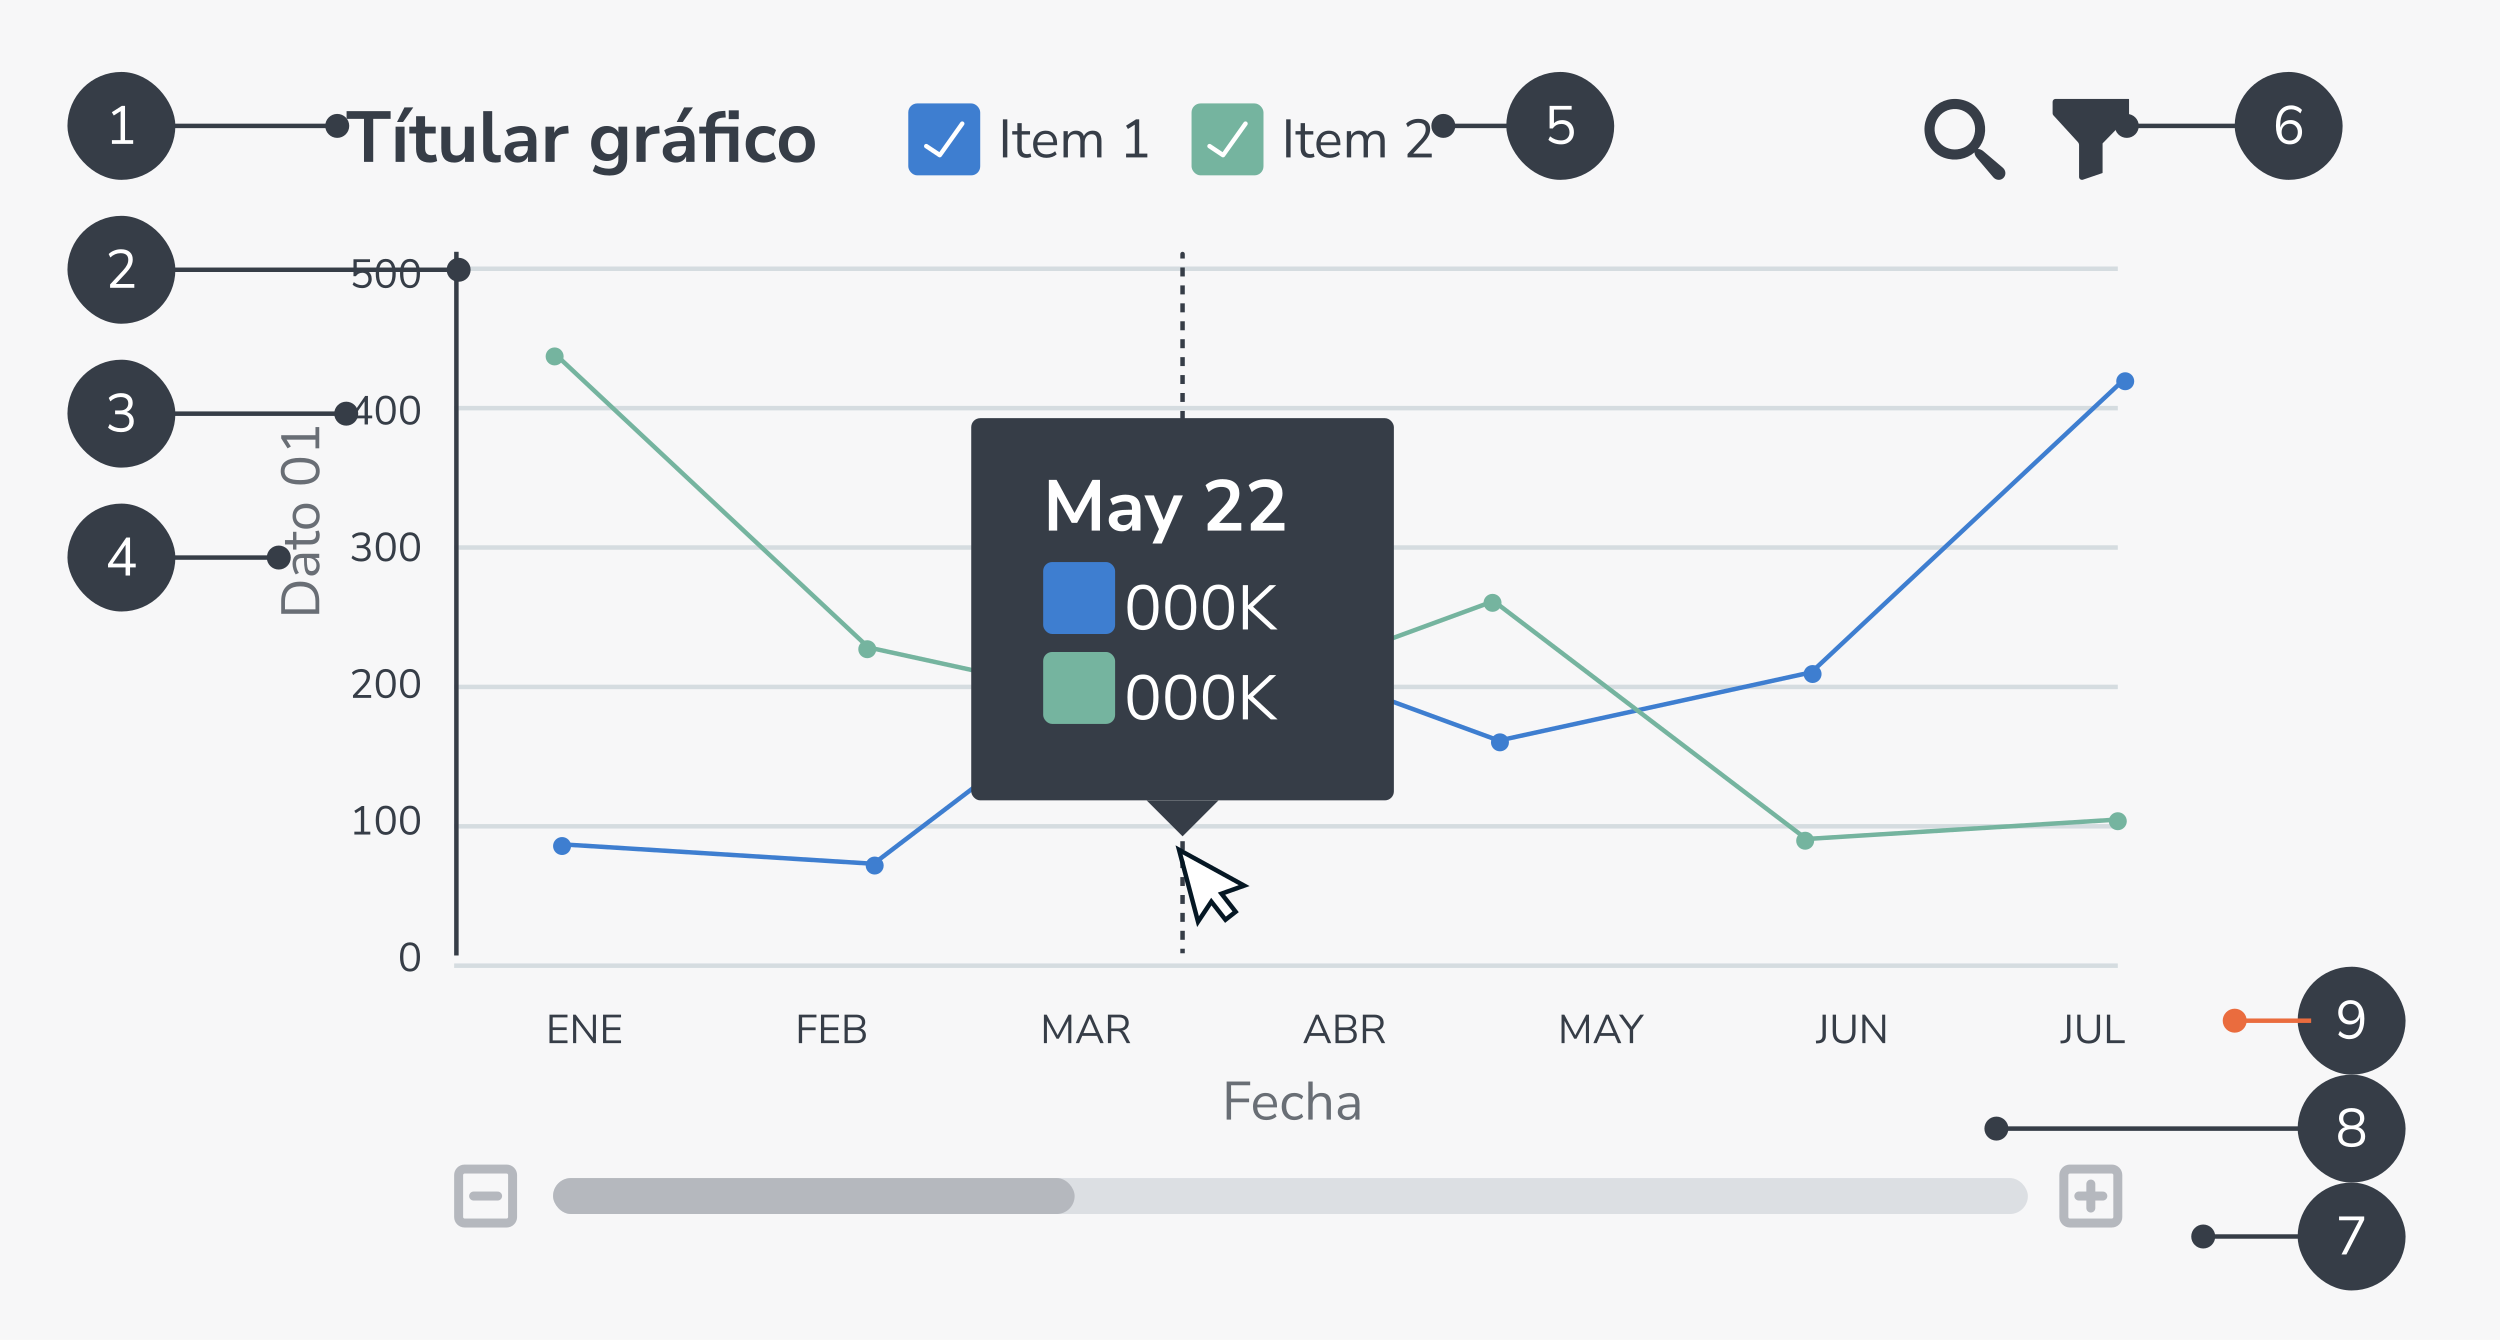 <svg width="556" height="298" viewBox="0 0 556 298" fill="none" xmlns="http://www.w3.org/2000/svg">
<rect width="556" height="298" fill="#F7F7F8"/>
<path fill-rule="evenodd" clip-rule="evenodd" d="M101 214.269H471V215.269H101V214.269Z" fill="#D5DCE0"/>
<path fill-rule="evenodd" clip-rule="evenodd" d="M101 183.269H471V184.269H101V183.269Z" fill="#D5DCE0"/>
<path fill-rule="evenodd" clip-rule="evenodd" d="M101 152.269H471V153.269H101V152.269Z" fill="#D5DCE0"/>
<path fill-rule="evenodd" clip-rule="evenodd" d="M101 59.269H471V60.269H101V59.269Z" fill="#D5DCE0"/>
<path fill-rule="evenodd" clip-rule="evenodd" d="M101 90.269H471V91.269H101V90.269Z" fill="#D5DCE0"/>
<path fill-rule="evenodd" clip-rule="evenodd" d="M101 121.269H471V122.269H101V121.269Z" fill="#D5DCE0"/>
<path d="M272.806 249V240.54H278.038V241.368H273.79V244.32H277.798V245.148H273.79V249H272.806ZM281.653 249.108C280.733 249.108 280.005 248.84 279.469 248.304C278.933 247.76 278.665 247.024 278.665 246.096C278.665 245.496 278.785 244.968 279.025 244.512C279.265 244.048 279.593 243.692 280.009 243.444C280.433 243.188 280.921 243.06 281.473 243.06C282.265 243.06 282.885 243.316 283.333 243.828C283.781 244.332 284.005 245.028 284.005 245.916V246.288H279.613C279.645 246.952 279.837 247.46 280.189 247.812C280.541 248.156 281.029 248.328 281.653 248.328C282.005 248.328 282.341 248.276 282.661 248.172C282.981 248.06 283.285 247.88 283.573 247.632L283.909 248.316C283.645 248.564 283.309 248.76 282.901 248.904C282.493 249.04 282.077 249.108 281.653 249.108ZM281.497 243.78C280.945 243.78 280.509 243.952 280.189 244.296C279.869 244.64 279.681 245.092 279.625 245.652H283.165C283.141 245.06 282.985 244.6 282.697 244.272C282.417 243.944 282.017 243.78 281.497 243.78ZM287.884 249.108C287.3 249.108 286.796 248.984 286.372 248.736C285.948 248.48 285.62 248.124 285.388 247.668C285.164 247.204 285.052 246.664 285.052 246.048C285.052 245.12 285.304 244.392 285.808 243.864C286.312 243.328 287.004 243.06 287.884 243.06C288.244 243.06 288.6 243.124 288.952 243.252C289.304 243.38 289.596 243.56 289.828 243.792L289.492 244.5C289.26 244.276 289.004 244.112 288.724 244.008C288.452 243.904 288.192 243.852 287.944 243.852C287.336 243.852 286.868 244.044 286.54 244.428C286.212 244.804 286.048 245.348 286.048 246.06C286.048 246.756 286.212 247.308 286.54 247.716C286.868 248.116 287.336 248.316 287.944 248.316C288.192 248.316 288.452 248.264 288.724 248.16C289.004 248.056 289.26 247.888 289.492 247.656L289.828 248.364C289.596 248.596 289.3 248.78 288.94 248.916C288.588 249.044 288.236 249.108 287.884 249.108ZM290.967 249V240.54H291.939V244.128C292.131 243.776 292.399 243.512 292.743 243.336C293.095 243.152 293.487 243.06 293.919 243.06C295.303 243.06 295.995 243.828 295.995 245.364V249H295.023V245.424C295.023 244.88 294.915 244.484 294.699 244.236C294.491 243.98 294.155 243.852 293.691 243.852C293.155 243.852 292.727 244.02 292.407 244.356C292.095 244.684 291.939 245.124 291.939 245.676V249H290.967ZM299.623 249.108C299.223 249.108 298.863 249.032 298.543 248.88C298.231 248.72 297.983 248.504 297.799 248.232C297.615 247.96 297.523 247.656 297.523 247.32C297.523 246.896 297.631 246.56 297.847 246.312C298.071 246.064 298.435 245.888 298.939 245.784C299.451 245.672 300.147 245.616 301.027 245.616H301.411V245.244C301.411 244.748 301.307 244.392 301.099 244.176C300.899 243.952 300.575 243.84 300.127 243.84C299.775 243.84 299.435 243.892 299.107 243.996C298.779 244.092 298.443 244.252 298.099 244.476L297.763 243.768C298.067 243.552 298.435 243.38 298.867 243.252C299.307 243.124 299.727 243.06 300.127 243.06C300.879 243.06 301.435 243.244 301.795 243.612C302.163 243.98 302.347 244.552 302.347 245.328V249H301.435V247.992C301.283 248.336 301.047 248.608 300.727 248.808C300.415 249.008 300.047 249.108 299.623 249.108ZM299.779 248.376C300.259 248.376 300.651 248.212 300.955 247.884C301.259 247.548 301.411 247.124 301.411 246.612V246.252H301.039C300.391 246.252 299.879 246.284 299.503 246.348C299.135 246.404 298.875 246.508 298.723 246.66C298.579 246.804 298.507 247.004 298.507 247.26C298.507 247.588 298.619 247.856 298.843 248.064C299.075 248.272 299.387 248.376 299.779 248.376Z" fill="#696E75"/>
<path d="M71 136.503H62.54V133.647C62.54 132.279 62.904 131.223 63.632 130.479C64.352 129.735 65.396 129.363 66.764 129.363C68.132 129.363 69.18 129.735 69.908 130.479C70.636 131.223 71 132.279 71 133.647V136.503ZM70.16 135.519V133.719C70.16 131.511 69.028 130.407 66.764 130.407C64.508 130.407 63.38 131.511 63.38 133.719V135.519H70.16ZM71.108 125.893C71.108 126.293 71.032 126.653 70.88 126.973C70.72 127.285 70.504 127.533 70.232 127.717C69.96 127.901 69.656 127.993 69.32 127.993C68.896 127.993 68.56 127.885 68.312 127.669C68.064 127.445 67.888 127.081 67.784 126.577C67.672 126.065 67.616 125.369 67.616 124.489V124.105H67.244C66.748 124.105 66.392 124.209 66.176 124.417C65.952 124.617 65.84 124.941 65.84 125.389C65.84 125.741 65.892 126.081 65.996 126.409C66.092 126.737 66.252 127.073 66.476 127.417L65.768 127.753C65.552 127.449 65.38 127.081 65.252 126.649C65.124 126.209 65.06 125.789 65.06 125.389C65.06 124.637 65.244 124.081 65.612 123.721C65.98 123.353 66.552 123.169 67.328 123.169H71V124.081H69.992C70.336 124.233 70.608 124.469 70.808 124.789C71.008 125.101 71.108 125.469 71.108 125.893ZM70.376 125.737C70.376 125.257 70.212 124.865 69.884 124.561C69.548 124.257 69.124 124.105 68.612 124.105H68.252V124.477C68.252 125.125 68.284 125.637 68.348 126.013C68.404 126.381 68.508 126.641 68.66 126.793C68.804 126.937 69.004 127.009 69.26 127.009C69.588 127.009 69.856 126.897 70.064 126.673C70.272 126.441 70.376 126.129 70.376 125.737ZM71.108 119.025C71.108 119.713 70.928 120.229 70.568 120.573C70.2 120.917 69.672 121.089 68.984 121.089H65.924V122.229H65.168V121.089H63.38V120.117H65.168V118.269H65.924V120.117H68.888C69.344 120.117 69.692 120.021 69.932 119.829C70.164 119.637 70.28 119.325 70.28 118.893C70.28 118.765 70.264 118.637 70.232 118.509C70.2 118.381 70.168 118.265 70.136 118.161L70.88 117.993C70.936 118.097 70.988 118.249 71.036 118.449C71.084 118.649 71.108 118.841 71.108 119.025ZM71.108 114.805C71.108 115.373 70.984 115.865 70.736 116.281C70.488 116.697 70.14 117.021 69.692 117.253C69.236 117.477 68.7 117.589 68.084 117.589C67.468 117.589 66.936 117.477 66.488 117.253C66.032 117.021 65.68 116.697 65.432 116.281C65.184 115.865 65.06 115.373 65.06 114.805C65.06 114.245 65.184 113.757 65.432 113.341C65.68 112.917 66.032 112.593 66.488 112.369C66.936 112.137 67.468 112.021 68.084 112.021C68.7 112.021 69.236 112.137 69.692 112.369C70.14 112.593 70.488 112.917 70.736 113.341C70.984 113.757 71.108 114.245 71.108 114.805ZM70.328 114.805C70.328 114.261 70.136 113.825 69.752 113.497C69.36 113.169 68.804 113.005 68.084 113.005C67.356 113.005 66.8 113.169 66.416 113.497C66.032 113.825 65.84 114.261 65.84 114.805C65.84 115.357 66.032 115.797 66.416 116.125C66.8 116.445 67.356 116.605 68.084 116.605C68.804 116.605 69.36 116.445 69.752 116.125C70.136 115.797 70.328 115.357 70.328 114.805ZM71.108 104.791C71.108 105.759 70.736 106.495 69.992 106.999C69.248 107.503 68.172 107.755 66.764 107.755C65.348 107.755 64.272 107.503 63.536 106.999C62.8 106.495 62.432 105.759 62.432 104.791C62.432 103.815 62.8 103.079 63.536 102.583C64.264 102.079 65.336 101.827 66.752 101.827C68.168 101.827 69.248 102.083 69.992 102.595C70.736 103.099 71.108 103.831 71.108 104.791ZM70.256 104.791C70.256 104.119 69.972 103.623 69.404 103.303C68.836 102.975 67.952 102.811 66.752 102.811C65.552 102.811 64.676 102.971 64.124 103.291C63.564 103.611 63.284 104.111 63.284 104.791C63.284 105.463 63.564 105.963 64.124 106.291C64.684 106.611 65.56 106.771 66.752 106.771C67.952 106.771 68.836 106.611 69.404 106.291C69.972 105.963 70.256 105.463 70.256 104.791ZM71 99.707H70.16V97.775H63.728L64.688 99.299L63.956 99.719L62.54 97.499V96.791H70.16V94.979H71V99.707Z" fill="#696E75"/>
<path d="M124.745 187.767L194.275 192.108L263.805 139.203L333.335 164.706L402.865 149.513L472.395 84.398" stroke="#3E7ED0"/>
<path d="M125 190.157C126.105 190.157 127 189.261 127 188.157C127 187.052 126.105 186.157 125 186.157C123.895 186.157 123 187.052 123 188.157C123 189.261 123.895 190.157 125 190.157Z" fill="#3E7ED0"/>
<path d="M194.53 194.498C195.634 194.498 196.53 193.602 196.53 192.498C196.53 191.393 195.634 190.498 194.53 190.498C193.425 190.498 192.53 191.393 192.53 192.498C192.53 193.602 193.425 194.498 194.53 194.498Z" fill="#3E7ED0"/>
<path d="M263.06 141.592C264.164 141.592 265.06 140.697 265.06 139.592C265.06 138.488 264.164 137.592 263.06 137.592C261.955 137.592 261.06 138.488 261.06 139.592C261.06 140.697 261.955 141.592 263.06 141.592Z" fill="#3E7ED0"/>
<path d="M333.59 167.096C334.695 167.096 335.59 166.201 335.59 165.096C335.59 163.992 334.695 163.096 333.59 163.096C332.486 163.096 331.59 163.992 331.59 165.096C331.59 166.201 332.486 167.096 333.59 167.096Z" fill="#3E7ED0"/>
<path d="M403.12 151.903C404.224 151.903 405.12 151.007 405.12 149.903C405.12 148.798 404.224 147.903 403.12 147.903C402.015 147.903 401.12 148.798 401.12 149.903C401.12 151.007 402.015 151.903 403.12 151.903Z" fill="#3E7ED0"/>
<path d="M472.649 86.788C473.754 86.788 474.649 85.893 474.649 84.788C474.649 83.683 473.754 82.788 472.649 82.788C471.545 82.788 470.649 83.683 470.649 84.788C470.649 85.893 471.545 86.788 472.649 86.788Z" fill="#3E7ED0"/>
<path d="M471.255 182.248L401.725 186.589L332.195 133.684L262.665 159.187L193.135 143.994L123.605 78.879" stroke="#75B49F"/>
<path d="M471 184.638C469.895 184.638 469 183.742 469 182.638C469 181.533 469.895 180.638 471 180.638C472.105 180.638 473 181.533 473 182.638C473 183.742 472.105 184.638 471 184.638Z" fill="#75B49F"/>
<path d="M401.47 188.979C400.366 188.979 399.47 188.083 399.47 186.979C399.47 185.874 400.366 184.979 401.47 184.979C402.575 184.979 403.47 185.874 403.47 186.979C403.47 188.083 402.575 188.979 401.47 188.979Z" fill="#75B49F"/>
<path d="M331.94 136.073C330.836 136.073 329.94 135.178 329.94 134.073C329.94 132.969 330.836 132.073 331.94 132.073C333.045 132.073 333.94 132.969 333.94 134.073C333.94 135.178 333.045 136.073 331.94 136.073Z" fill="#75B49F"/>
<path d="M263.41 161.577C262.305 161.577 261.41 160.682 261.41 159.577C261.41 158.473 262.305 157.577 263.41 157.577C264.514 157.577 265.41 158.473 265.41 159.577C265.41 160.682 264.514 161.577 263.41 161.577Z" fill="#75B49F"/>
<path d="M192.88 146.384C191.775 146.384 190.88 145.488 190.88 144.384C190.88 143.279 191.775 142.384 192.88 142.384C193.984 142.384 194.88 143.279 194.88 144.384C194.88 145.488 193.984 146.384 192.88 146.384Z" fill="#75B49F"/>
<path d="M123.35 81.269C122.245 81.269 121.35 80.374 121.35 79.269C121.35 78.165 122.245 77.269 123.35 77.269C124.454 77.269 125.35 78.165 125.35 79.269C125.35 80.374 124.454 81.269 123.35 81.269Z" fill="#75B49F"/>
<path d="M80.528 64.081C80.12 64.081 79.73 64.015 79.358 63.883C78.986 63.751 78.671 63.565 78.413 63.325L78.692 62.74C79.25 63.196 79.859 63.424 80.519 63.424C80.957 63.424 81.302 63.301 81.554 63.055C81.806 62.809 81.932 62.485 81.932 62.083C81.932 61.669 81.812 61.33 81.572 61.066C81.332 60.802 81.002 60.67 80.582 60.67C79.976 60.67 79.499 60.922 79.151 61.426H78.611V57.655H82.292V58.285H79.34V60.553C79.688 60.205 80.147 60.031 80.717 60.031C81.113 60.031 81.458 60.115 81.752 60.283C82.046 60.451 82.271 60.688 82.427 60.994C82.589 61.294 82.67 61.645 82.67 62.047C82.67 62.443 82.583 62.794 82.409 63.1C82.235 63.406 81.986 63.646 81.662 63.82C81.344 63.994 80.966 64.081 80.528 64.081ZM85.79 64.081C85.064 64.081 84.512 63.802 84.134 63.244C83.756 62.686 83.567 61.879 83.567 60.823C83.567 59.761 83.756 58.954 84.134 58.402C84.512 57.85 85.064 57.574 85.79 57.574C86.522 57.574 87.074 57.85 87.446 58.402C87.824 58.948 88.013 59.752 88.013 60.814C88.013 61.876 87.821 62.686 87.437 63.244C87.059 63.802 86.51 64.081 85.79 64.081ZM85.79 63.442C86.294 63.442 86.666 63.229 86.906 62.803C87.152 62.377 87.275 61.714 87.275 60.814C87.275 59.914 87.155 59.257 86.915 58.843C86.675 58.423 86.3 58.213 85.79 58.213C85.286 58.213 84.911 58.423 84.665 58.843C84.425 59.263 84.305 59.92 84.305 60.814C84.305 61.714 84.425 62.377 84.665 62.803C84.911 63.229 85.286 63.442 85.79 63.442ZM91.186 64.081C90.46 64.081 89.908 63.802 89.53 63.244C89.152 62.686 88.963 61.879 88.963 60.823C88.963 59.761 89.152 58.954 89.53 58.402C89.908 57.85 90.46 57.574 91.186 57.574C91.918 57.574 92.47 57.85 92.842 58.402C93.22 58.948 93.409 59.752 93.409 60.814C93.409 61.876 93.217 62.686 92.833 63.244C92.455 63.802 91.906 64.081 91.186 64.081ZM91.186 63.442C91.69 63.442 92.062 63.229 92.302 62.803C92.548 62.377 92.671 61.714 92.671 60.814C92.671 59.914 92.551 59.257 92.311 58.843C92.071 58.423 91.696 58.213 91.186 58.213C90.682 58.213 90.307 58.423 90.061 58.843C89.821 59.263 89.701 59.92 89.701 60.814C89.701 61.714 89.821 62.377 90.061 62.803C90.307 63.229 90.682 63.442 91.186 63.442Z" fill="#363D47"/>
<path d="M81.086 94.4V93.041H78.161V92.483L81.212 88.055H81.833V92.411H82.778V93.041H81.833V94.4H81.086ZM81.086 92.411V89.27L78.926 92.411H81.086ZM85.79 94.481C85.064 94.481 84.512 94.202 84.134 93.644C83.756 93.086 83.567 92.279 83.567 91.223C83.567 90.161 83.756 89.354 84.134 88.802C84.512 88.25 85.064 87.974 85.79 87.974C86.522 87.974 87.074 88.25 87.446 88.802C87.824 89.348 88.013 90.152 88.013 91.214C88.013 92.276 87.821 93.086 87.437 93.644C87.059 94.202 86.51 94.481 85.79 94.481ZM85.79 93.842C86.294 93.842 86.666 93.629 86.906 93.203C87.152 92.777 87.275 92.114 87.275 91.214C87.275 90.314 87.155 89.657 86.915 89.243C86.675 88.823 86.3 88.613 85.79 88.613C85.286 88.613 84.911 88.823 84.665 89.243C84.425 89.663 84.305 90.32 84.305 91.214C84.305 92.114 84.425 92.777 84.665 93.203C84.911 93.629 85.286 93.842 85.79 93.842ZM91.186 94.481C90.46 94.481 89.908 94.202 89.53 93.644C89.152 93.086 88.963 92.279 88.963 91.223C88.963 90.161 89.152 89.354 89.53 88.802C89.908 88.25 90.46 87.974 91.186 87.974C91.918 87.974 92.47 88.25 92.842 88.802C93.22 89.348 93.409 90.152 93.409 91.214C93.409 92.276 93.217 93.086 92.833 93.644C92.455 94.202 91.906 94.481 91.186 94.481ZM91.186 93.842C91.69 93.842 92.062 93.629 92.302 93.203C92.548 92.777 92.671 92.114 92.671 91.214C92.671 90.314 92.551 89.657 92.311 89.243C92.071 88.823 91.696 88.613 91.186 88.613C90.682 88.613 90.307 88.823 90.061 89.243C89.821 89.663 89.701 90.32 89.701 91.214C89.701 92.114 89.821 92.777 90.061 93.203C90.307 93.629 90.682 93.842 91.186 93.842Z" fill="#363D47"/>
<path d="M80.321 124.881C79.901 124.881 79.502 124.818 79.124 124.692C78.746 124.56 78.428 124.371 78.17 124.125L78.44 123.54C78.734 123.78 79.031 123.954 79.331 124.062C79.631 124.17 79.955 124.224 80.303 124.224C80.759 124.224 81.107 124.125 81.347 123.927C81.593 123.723 81.716 123.426 81.716 123.036C81.716 122.664 81.593 122.382 81.347 122.19C81.101 121.998 80.744 121.902 80.276 121.902H79.34V121.263H80.213C80.621 121.263 80.942 121.158 81.176 120.948C81.416 120.732 81.536 120.438 81.536 120.066C81.536 119.736 81.425 119.481 81.203 119.301C80.987 119.121 80.678 119.031 80.276 119.031C79.616 119.031 79.04 119.271 78.548 119.751L78.278 119.175C78.512 118.923 78.809 118.728 79.169 118.59C79.535 118.446 79.919 118.374 80.321 118.374C80.933 118.374 81.41 118.518 81.752 118.806C82.1 119.094 82.274 119.493 82.274 120.003C82.274 120.357 82.184 120.669 82.004 120.939C81.824 121.203 81.575 121.395 81.257 121.515C81.635 121.617 81.929 121.806 82.139 122.082C82.349 122.352 82.454 122.688 82.454 123.09C82.454 123.636 82.262 124.071 81.878 124.395C81.5 124.719 80.981 124.881 80.321 124.881ZM85.79 124.881C85.064 124.881 84.512 124.602 84.134 124.044C83.756 123.486 83.567 122.679 83.567 121.623C83.567 120.561 83.756 119.754 84.134 119.202C84.512 118.65 85.064 118.374 85.79 118.374C86.522 118.374 87.074 118.65 87.446 119.202C87.824 119.748 88.013 120.552 88.013 121.614C88.013 122.676 87.821 123.486 87.437 124.044C87.059 124.602 86.51 124.881 85.79 124.881ZM85.79 124.242C86.294 124.242 86.666 124.029 86.906 123.603C87.152 123.177 87.275 122.514 87.275 121.614C87.275 120.714 87.155 120.057 86.915 119.643C86.675 119.223 86.3 119.013 85.79 119.013C85.286 119.013 84.911 119.223 84.665 119.643C84.425 120.063 84.305 120.72 84.305 121.614C84.305 122.514 84.425 123.177 84.665 123.603C84.911 124.029 85.286 124.242 85.79 124.242ZM91.186 124.881C90.46 124.881 89.908 124.602 89.53 124.044C89.152 123.486 88.963 122.679 88.963 121.623C88.963 120.561 89.152 119.754 89.53 119.202C89.908 118.65 90.46 118.374 91.186 118.374C91.918 118.374 92.47 118.65 92.842 119.202C93.22 119.748 93.409 120.552 93.409 121.614C93.409 122.676 93.217 123.486 92.833 124.044C92.455 124.602 91.906 124.881 91.186 124.881ZM91.186 124.242C91.69 124.242 92.062 124.029 92.302 123.603C92.548 123.177 92.671 122.514 92.671 121.614C92.671 120.714 92.551 120.057 92.311 119.643C92.071 119.223 91.696 119.013 91.186 119.013C90.682 119.013 90.307 119.223 90.061 119.643C89.821 120.063 89.701 120.72 89.701 121.614C89.701 122.514 89.821 123.177 90.061 123.603C90.307 124.029 90.682 124.242 91.186 124.242Z" fill="#363D47"/>
<path d="M78.503 155.2V154.642L80.672 152.302C80.978 151.966 81.197 151.66 81.329 151.384C81.467 151.108 81.536 150.826 81.536 150.538C81.536 149.8 81.107 149.431 80.249 149.431C79.607 149.431 79.04 149.671 78.548 150.151L78.269 149.575C78.503 149.335 78.8 149.143 79.16 148.999C79.526 148.849 79.91 148.774 80.312 148.774C80.948 148.774 81.434 148.924 81.77 149.224C82.112 149.518 82.283 149.938 82.283 150.484C82.283 150.862 82.19 151.234 82.004 151.6C81.818 151.96 81.533 152.344 81.149 152.752L79.448 154.57H82.544V155.2H78.503ZM85.79 155.281C85.064 155.281 84.512 155.002 84.134 154.444C83.756 153.886 83.567 153.079 83.567 152.023C83.567 150.961 83.756 150.154 84.134 149.602C84.512 149.05 85.064 148.774 85.79 148.774C86.522 148.774 87.074 149.05 87.446 149.602C87.824 150.148 88.013 150.952 88.013 152.014C88.013 153.076 87.821 153.886 87.437 154.444C87.059 155.002 86.51 155.281 85.79 155.281ZM85.79 154.642C86.294 154.642 86.666 154.429 86.906 154.003C87.152 153.577 87.275 152.914 87.275 152.014C87.275 151.114 87.155 150.457 86.915 150.043C86.675 149.623 86.3 149.413 85.79 149.413C85.286 149.413 84.911 149.623 84.665 150.043C84.425 150.463 84.305 151.12 84.305 152.014C84.305 152.914 84.425 153.577 84.665 154.003C84.911 154.429 85.286 154.642 85.79 154.642ZM91.186 155.281C90.46 155.281 89.908 155.002 89.53 154.444C89.152 153.886 88.963 153.079 88.963 152.023C88.963 150.961 89.152 150.154 89.53 149.602C89.908 149.05 90.46 148.774 91.186 148.774C91.918 148.774 92.47 149.05 92.842 149.602C93.22 150.148 93.409 150.952 93.409 152.014C93.409 153.076 93.217 153.886 92.833 154.444C92.455 155.002 91.906 155.281 91.186 155.281ZM91.186 154.642C91.69 154.642 92.062 154.429 92.302 154.003C92.548 153.577 92.671 152.914 92.671 152.014C92.671 151.114 92.551 150.457 92.311 150.043C92.071 149.623 91.696 149.413 91.186 149.413C90.682 149.413 90.307 149.623 90.061 150.043C89.821 150.463 89.701 151.12 89.701 152.014C89.701 152.914 89.821 153.577 90.061 154.003C90.307 154.429 90.682 154.642 91.186 154.642Z" fill="#363D47"/>
<path d="M78.809 185.6V184.97H80.258V180.146L79.115 180.866L78.8 180.317L80.465 179.255H80.996V184.97H82.355V185.6H78.809ZM85.79 185.681C85.064 185.681 84.512 185.402 84.134 184.844C83.756 184.286 83.567 183.479 83.567 182.423C83.567 181.361 83.756 180.554 84.134 180.002C84.512 179.45 85.064 179.174 85.79 179.174C86.522 179.174 87.074 179.45 87.446 180.002C87.824 180.548 88.013 181.352 88.013 182.414C88.013 183.476 87.821 184.286 87.437 184.844C87.059 185.402 86.51 185.681 85.79 185.681ZM85.79 185.042C86.294 185.042 86.666 184.829 86.906 184.403C87.152 183.977 87.275 183.314 87.275 182.414C87.275 181.514 87.155 180.857 86.915 180.443C86.675 180.023 86.3 179.813 85.79 179.813C85.286 179.813 84.911 180.023 84.665 180.443C84.425 180.863 84.305 181.52 84.305 182.414C84.305 183.314 84.425 183.977 84.665 184.403C84.911 184.829 85.286 185.042 85.79 185.042ZM91.186 185.681C90.46 185.681 89.908 185.402 89.53 184.844C89.152 184.286 88.963 183.479 88.963 182.423C88.963 181.361 89.152 180.554 89.53 180.002C89.908 179.45 90.46 179.174 91.186 179.174C91.918 179.174 92.47 179.45 92.842 180.002C93.22 180.548 93.409 181.352 93.409 182.414C93.409 183.476 93.217 184.286 92.833 184.844C92.455 185.402 91.906 185.681 91.186 185.681ZM91.186 185.042C91.69 185.042 92.062 184.829 92.302 184.403C92.548 183.977 92.671 183.314 92.671 182.414C92.671 181.514 92.551 180.857 92.311 180.443C92.071 180.023 91.696 179.813 91.186 179.813C90.682 179.813 90.307 180.023 90.061 180.443C89.821 180.863 89.701 181.52 89.701 182.414C89.701 183.314 89.821 183.977 90.061 184.403C90.307 184.829 90.682 185.042 91.186 185.042Z" fill="#363D47"/>
<path d="M91.186 216.081C90.46 216.081 89.908 215.802 89.53 215.244C89.152 214.686 88.963 213.879 88.963 212.823C88.963 211.761 89.152 210.954 89.53 210.402C89.908 209.85 90.46 209.574 91.186 209.574C91.918 209.574 92.47 209.85 92.842 210.402C93.22 210.948 93.409 211.752 93.409 212.814C93.409 213.876 93.217 214.686 92.833 215.244C92.455 215.802 91.906 216.081 91.186 216.081ZM91.186 215.442C91.69 215.442 92.062 215.229 92.302 214.803C92.548 214.377 92.671 213.714 92.671 212.814C92.671 211.914 92.551 211.257 92.311 210.843C92.071 210.423 91.696 210.213 91.186 210.213C90.682 210.213 90.307 210.423 90.061 210.843C89.821 211.263 89.701 211.92 89.701 212.814C89.701 213.714 89.821 214.377 90.061 214.803C90.307 215.229 90.682 215.442 91.186 215.442Z" fill="#363D47"/>
<path d="M122.205 232V225.655H126.21V226.276H122.925V228.472H126.021V229.093H122.925V231.379H126.21V232H122.205ZM127.452 232V225.655H128.028L131.853 230.758V225.655H132.537V232H131.979L128.145 226.879V232H127.452ZM134.114 232V225.655H138.119V226.276H134.834V228.472H137.93V229.093H134.834V231.379H138.119V232H134.114Z" fill="#363D47"/>
<path d="M177.653 232V225.655H181.577V226.276H178.391V228.49H181.397V229.111H178.391V232H177.653ZM182.584 232V225.655H186.589V226.276H183.304V228.472H186.4V229.093H183.304V231.379H186.589V232H182.584ZM187.831 232V225.655H190.369C191.023 225.655 191.527 225.802 191.881 226.096C192.241 226.384 192.421 226.789 192.421 227.311C192.421 227.659 192.331 227.956 192.151 228.202C191.971 228.448 191.722 228.628 191.404 228.742C191.77 228.838 192.055 229.015 192.259 229.273C192.469 229.531 192.574 229.858 192.574 230.254C192.574 230.818 192.391 231.25 192.025 231.55C191.659 231.85 191.143 232 190.477 232H187.831ZM188.551 228.49H190.261C191.215 228.49 191.692 228.118 191.692 227.374C191.692 226.624 191.215 226.249 190.261 226.249H188.551V228.49ZM188.551 231.406H190.405C191.365 231.406 191.845 231.019 191.845 230.245C191.845 229.471 191.365 229.084 190.405 229.084H188.551V231.406Z" fill="#363D47"/>
<path d="M232.163 232V225.655H232.784L235.223 230.236L237.644 225.655H238.265V232H237.581V227.041L235.466 231.019H234.98L232.838 227.05V232H232.163ZM239.232 232L242.031 225.655H242.661L245.46 232H244.695L243.993 230.38H240.69L239.997 232H239.232ZM242.337 226.519L240.96 229.759H243.732L242.355 226.519H242.337ZM246.401 232V225.655H248.912C249.596 225.655 250.118 225.814 250.478 226.132C250.844 226.45 251.027 226.903 251.027 227.491C251.027 227.959 250.898 228.343 250.64 228.643C250.388 228.943 250.028 229.138 249.56 229.228C249.836 229.324 250.073 229.558 250.271 229.93L251.387 232H250.577L249.479 229.966C249.341 229.714 249.182 229.543 249.002 229.453C248.822 229.363 248.585 229.318 248.291 229.318H247.139V232H246.401ZM247.139 228.733H248.804C249.8 228.733 250.298 228.319 250.298 227.491C250.298 226.675 249.8 226.267 248.804 226.267H247.139V228.733Z" fill="#363D47"/>
<path d="M289.841 232L292.64 225.655H293.27L296.069 232H295.304L294.602 230.38H291.299L290.606 232H289.841ZM292.946 226.519L291.569 229.759H294.341L292.964 226.519H292.946ZM297.01 232V225.655H299.548C300.202 225.655 300.706 225.802 301.06 226.096C301.42 226.384 301.6 226.789 301.6 227.311C301.6 227.659 301.51 227.956 301.33 228.202C301.15 228.448 300.901 228.628 300.583 228.742C300.949 228.838 301.234 229.015 301.438 229.273C301.648 229.531 301.753 229.858 301.753 230.254C301.753 230.818 301.57 231.25 301.204 231.55C300.838 231.85 300.322 232 299.656 232H297.01ZM297.73 228.49H299.44C300.394 228.49 300.871 228.118 300.871 227.374C300.871 226.624 300.394 226.249 299.44 226.249H297.73V228.49ZM297.73 231.406H299.584C300.544 231.406 301.024 231.019 301.024 230.245C301.024 229.471 300.544 229.084 299.584 229.084H297.73V231.406ZM303.092 232V225.655H305.603C306.287 225.655 306.809 225.814 307.169 226.132C307.535 226.45 307.718 226.903 307.718 227.491C307.718 227.959 307.589 228.343 307.331 228.643C307.079 228.943 306.719 229.138 306.251 229.228C306.527 229.324 306.764 229.558 306.962 229.93L308.078 232H307.268L306.17 229.966C306.032 229.714 305.873 229.543 305.693 229.453C305.513 229.363 305.276 229.318 304.982 229.318H303.83V232H303.092ZM303.83 228.733H305.495C306.491 228.733 306.989 228.319 306.989 227.491C306.989 226.675 306.491 226.267 305.495 226.267H303.83V228.733Z" fill="#363D47"/>
<path d="M347.287 232V225.655H347.908L350.347 230.236L352.768 225.655H353.389V232H352.705V227.041L350.59 231.019H350.104L347.962 227.05V232H347.287ZM354.356 232L357.155 225.655H357.785L360.584 232H359.819L359.117 230.38H355.814L355.121 232H354.356ZM357.461 226.519L356.084 229.759H358.856L357.479 226.519H357.461ZM362.466 232V228.994L360.036 225.655H360.9L362.853 228.346L364.797 225.655H365.634L363.204 229.012V232H362.466Z" fill="#363D47"/>
<path d="M403.9 232.063L403.846 231.442L404.386 231.406C404.692 231.382 404.926 231.277 405.088 231.091C405.25 230.899 405.331 230.638 405.331 230.308V225.655H406.069V230.317C406.069 230.839 405.934 231.247 405.664 231.541C405.394 231.829 405.001 231.991 404.485 232.027L403.9 232.063ZM410.139 232.081C409.305 232.081 408.672 231.862 408.24 231.424C407.808 230.98 407.592 230.335 407.592 229.489V225.655H408.33V229.453C408.33 230.767 408.933 231.424 410.139 231.424C411.333 231.424 411.93 230.767 411.93 229.453V225.655H412.668V229.489C412.668 230.335 412.452 230.98 412.02 231.424C411.594 231.862 410.967 232.081 410.139 232.081ZM414.185 232V225.655H414.761L418.586 230.758V225.655H419.27V232H418.712L414.878 226.879V232H414.185Z" fill="#363D47"/>
<path d="M458.288 232.063L458.234 231.442L458.774 231.406C459.08 231.382 459.314 231.277 459.476 231.091C459.638 230.899 459.719 230.638 459.719 230.308V225.655H460.457V230.317C460.457 230.839 460.322 231.247 460.052 231.541C459.782 231.829 459.389 231.991 458.873 232.027L458.288 232.063ZM464.527 232.081C463.693 232.081 463.06 231.862 462.628 231.424C462.196 230.98 461.98 230.335 461.98 229.489V225.655H462.718V229.453C462.718 230.767 463.321 231.424 464.527 231.424C465.721 231.424 466.318 230.767 466.318 229.453V225.655H467.056V229.489C467.056 230.335 466.84 230.98 466.408 231.424C465.982 231.862 465.355 232.081 464.527 232.081ZM468.573 232V225.655H469.311V231.352H472.542V232H468.573Z" fill="#363D47"/>
<rect x="15" y="16" width="24" height="24" rx="12" fill="#363D47"/>
<path d="M24.89 32V31.16H26.822V24.728L25.298 25.688L24.878 24.956L27.098 23.54H27.806V31.16H29.618V32H24.89Z" fill="white"/>
<path d="M72.333 28C72.333 29.473 73.527 30.667 75 30.667C76.473 30.667 77.667 29.473 77.667 28C77.667 26.527 76.473 25.333 75 25.333C73.527 25.333 72.333 26.527 72.333 28ZM38 28.5H75V27.5H38V28.5Z" fill="#363D47"/>
<rect x="497" y="16" width="24" height="24" rx="12" fill="#363D47"/>
<path d="M509.29 32.108C508.29 32.108 507.518 31.748 506.974 31.028C506.438 30.3 506.17 29.284 506.17 27.98C506.17 26.516 506.47 25.392 507.07 24.608C507.67 23.824 508.51 23.432 509.59 23.432C510.022 23.432 510.454 23.524 510.886 23.708C511.326 23.892 511.686 24.14 511.966 24.452L511.606 25.22C511.31 24.916 510.986 24.688 510.634 24.536C510.29 24.384 509.934 24.308 509.566 24.308C508.782 24.308 508.178 24.6 507.754 25.184C507.338 25.768 507.13 26.636 507.13 27.788V28.376C507.282 27.848 507.562 27.436 507.97 27.14C508.386 26.844 508.874 26.696 509.434 26.696C509.93 26.696 510.37 26.812 510.754 27.044C511.138 27.268 511.438 27.58 511.654 27.98C511.87 28.38 511.978 28.84 511.978 29.36C511.978 29.896 511.862 30.372 511.63 30.788C511.406 31.196 511.09 31.52 510.682 31.76C510.282 31.992 509.818 32.108 509.29 32.108ZM509.23 31.268C509.766 31.268 510.198 31.096 510.526 30.752C510.862 30.408 511.03 29.956 511.03 29.396C511.03 28.844 510.862 28.396 510.526 28.052C510.198 27.7 509.766 27.524 509.23 27.524C508.694 27.524 508.258 27.7 507.922 28.052C507.594 28.396 507.43 28.844 507.43 29.396C507.43 29.956 507.594 30.408 507.922 30.752C508.258 31.096 508.694 31.268 509.23 31.268Z" fill="white"/>
<path d="M475.667 28C475.667 26.527 474.473 25.333 473 25.333C471.527 25.333 470.333 26.527 470.333 28C470.333 29.473 471.527 30.667 473 30.667C474.473 30.667 475.667 29.473 475.667 28ZM503 27.5L473 27.5V28.5L503 28.5V27.5Z" fill="#363D47"/>
<rect x="335" y="16" width="24" height="24" rx="12" fill="#363D47"/>
<path d="M347.182 32.108C346.638 32.108 346.118 32.02 345.622 31.844C345.126 31.668 344.706 31.42 344.362 31.1L344.734 30.32C345.478 30.928 346.29 31.232 347.17 31.232C347.754 31.232 348.214 31.068 348.55 30.74C348.886 30.412 349.054 29.98 349.054 29.444C349.054 28.892 348.894 28.44 348.574 28.088C348.254 27.736 347.814 27.56 347.254 27.56C346.446 27.56 345.81 27.896 345.346 28.568H344.626V23.54H349.534V24.38H345.598V27.404C346.062 26.94 346.674 26.708 347.434 26.708C347.962 26.708 348.422 26.82 348.814 27.044C349.206 27.268 349.506 27.584 349.714 27.992C349.93 28.392 350.038 28.86 350.038 29.396C350.038 29.924 349.922 30.392 349.69 30.8C349.458 31.208 349.126 31.528 348.694 31.76C348.27 31.992 347.766 32.108 347.182 32.108Z" fill="white"/>
<path d="M323.667 28C323.667 26.527 322.473 25.333 321 25.333C319.527 25.333 318.333 26.527 318.333 28C318.333 29.473 319.527 30.667 321 30.667C322.473 30.667 323.667 29.473 323.667 28ZM338 27.5L321 27.5V28.5L338 28.5V27.5Z" fill="#363D47"/>
<rect x="15" y="48" width="24" height="24" rx="12" fill="#363D47"/>
<path d="M24.482 64V63.256L27.374 60.136C27.782 59.688 28.074 59.28 28.25 58.912C28.434 58.544 28.526 58.168 28.526 57.784C28.526 56.8 27.954 56.308 26.81 56.308C25.954 56.308 25.198 56.628 24.542 57.268L24.17 56.5C24.482 56.18 24.878 55.924 25.358 55.732C25.846 55.532 26.358 55.432 26.894 55.432C27.742 55.432 28.39 55.632 28.838 56.032C29.294 56.424 29.522 56.984 29.522 57.712C29.522 58.216 29.398 58.712 29.15 59.2C28.902 59.68 28.522 60.192 28.01 60.736L25.742 63.16H29.87V64H24.482Z" fill="white"/>
<path d="M99.333 60C99.333 61.473 100.527 62.667 102 62.667C103.473 62.667 104.667 61.473 104.667 60C104.667 58.527 103.473 57.333 102 57.333C100.527 57.333 99.333 58.527 99.333 60ZM38 60.5H102V59.5H38V60.5Z" fill="#363D47"/>
<rect x="15" y="80" width="24" height="24" rx="12" fill="#363D47"/>
<path d="M26.906 96.108C26.346 96.108 25.814 96.024 25.31 95.856C24.806 95.68 24.382 95.428 24.038 95.1L24.398 94.32C24.79 94.64 25.186 94.872 25.586 95.016C25.986 95.16 26.418 95.232 26.882 95.232C27.49 95.232 27.954 95.1 28.274 94.836C28.602 94.564 28.766 94.168 28.766 93.648C28.766 93.152 28.602 92.776 28.274 92.52C27.946 92.264 27.47 92.136 26.846 92.136H25.598V91.284H26.762C27.306 91.284 27.734 91.144 28.046 90.864C28.366 90.576 28.526 90.184 28.526 89.688C28.526 89.248 28.378 88.908 28.082 88.668C27.794 88.428 27.382 88.308 26.846 88.308C25.966 88.308 25.198 88.628 24.542 89.268L24.182 88.5C24.494 88.164 24.89 87.904 25.37 87.72C25.858 87.528 26.37 87.432 26.906 87.432C27.722 87.432 28.358 87.624 28.814 88.008C29.278 88.392 29.51 88.924 29.51 89.604C29.51 90.076 29.39 90.492 29.15 90.852C28.91 91.204 28.578 91.46 28.154 91.62C28.658 91.756 29.05 92.008 29.33 92.376C29.61 92.736 29.75 93.184 29.75 93.72C29.75 94.448 29.494 95.028 28.982 95.46C28.478 95.892 27.786 96.108 26.906 96.108Z" fill="white"/>
<path d="M74.333 92C74.333 93.473 75.527 94.667 77 94.667C78.473 94.667 79.667 93.473 79.667 92C79.667 90.527 78.473 89.333 77 89.333C75.527 89.333 74.333 90.527 74.333 92ZM38 92.5H77V91.5H38V92.5Z" fill="#363D47"/>
<rect x="15" y="112" width="24" height="24" rx="12" fill="#363D47"/>
<path d="M27.926 128V126.188H24.026V125.444L28.094 119.54H28.922V125.348H30.182V126.188H28.922V128H27.926ZM27.926 125.348V121.16L25.046 125.348H27.926Z" fill="white"/>
<path d="M59.333 124C59.333 125.473 60.527 126.667 62 126.667C63.473 126.667 64.667 125.473 64.667 124C64.667 122.527 63.473 121.333 62 121.333C60.527 121.333 59.333 122.527 59.333 124ZM38 124.5H62V123.5H38V124.5Z" fill="#363D47"/>
<path d="M101.5 212.5V56" stroke="#363D47"/>
<path d="M263.5 56.5C263.5 56.224 263.276 56 263 56C262.724 56 262.5 56.224 262.5 56.5H263.5ZM262.5 56.5V57.497H263.5V56.5H262.5ZM262.5 59.49V61.484H263.5V59.49H262.5ZM262.5 63.478V65.471H263.5V63.478H262.5ZM262.5 67.465V69.458H263.5V67.465H262.5ZM262.5 71.452V73.445H263.5V71.452H262.5ZM262.5 75.439V77.433H263.5V75.439H262.5ZM262.5 79.426V81.42H263.5V79.426H262.5ZM262.5 83.413V85.407H263.5V83.413H262.5ZM262.5 87.401V89.394H263.5V87.401H262.5ZM262.5 91.388V93.381H263.5V91.388H262.5ZM262.5 95.375V97.369H263.5V95.375H262.5ZM262.5 99.362V101.356H263.5V99.362H262.5ZM262.5 103.349V105.343H263.5V103.349H262.5ZM262.5 107.337V109.33H263.5V107.337H262.5ZM262.5 111.324V113.317H263.5V111.324H262.5ZM262.5 115.311V117.305H263.5V115.311H262.5ZM262.5 119.298V121.292H263.5V119.298H262.5ZM262.5 123.285V125.279H263.5V123.285H262.5ZM262.5 127.272V129.266H263.5V127.272H262.5ZM262.5 131.26V133.253H263.5V131.26H262.5ZM262.5 135.247V137.24H263.5V135.247H262.5ZM262.5 139.234V141.228H263.5V139.234H262.5ZM262.5 143.221V145.215H263.5V143.221H262.5ZM262.5 147.208V149.202H263.5V147.208H262.5ZM262.5 151.196V153.189H263.5V151.196H262.5ZM262.5 155.183V157.176H263.5V155.183H262.5ZM262.5 159.17V161.164H263.5V159.17H262.5ZM262.5 163.157V165.151H263.5V163.157H262.5ZM262.5 167.144V169.138H263.5V167.144H262.5ZM262.5 171.131V173.125H263.5V171.131H262.5ZM262.5 175.119V177.112H263.5V175.119H262.5ZM262.5 179.106V181.099H263.5V179.106H262.5ZM262.5 183.093V185.087H263.5V183.093H262.5ZM262.5 187.08V189.074H263.5V187.08H262.5ZM262.5 191.067V193.061H263.5V191.067H262.5ZM262.5 195.055V197.048H263.5V195.055H262.5ZM262.5 199.042V201.035H263.5V199.042H262.5ZM262.5 203.029V205.023H263.5V203.029H262.5ZM262.5 207.016V209.01H263.5V207.016H262.5ZM262.5 211.003V212H263.5V211.003H262.5Z" fill="#363D47"/>
<g filter="url(#filter0_d_726_85798)">
<path fill-rule="evenodd" clip-rule="evenodd" d="M270.841 197.516L275.487 195.865L263 189L266.64 202.776L269.366 198.668L272.63 202.845L274.104 201.693L270.841 197.516Z" fill="white"/>
<path d="M271.662 197.755L275.654 196.336L276.703 195.963L275.727 195.427L263.241 188.562L262.219 188L262.517 189.128L266.157 202.904L266.441 203.981L267.057 203.053L269.399 199.522L272.236 203.153L272.544 203.547L272.938 203.239L274.412 202.087L274.806 201.78L274.498 201.386L271.662 197.755Z" stroke="#051724"/>
</g>
<rect x="216" y="93" width="94" height="85" rx="2" fill="#363D47"/>
<path d="M233.264 118V106.72H234.976L238.976 114.096L242.96 106.72H244.64V118H242.784V110.4L239.552 116.288H238.352L235.12 110.432V118H233.264ZM249.507 118.16C248.941 118.16 248.435 118.053 247.987 117.84C247.549 117.616 247.203 117.317 246.947 116.944C246.701 116.571 246.579 116.149 246.579 115.68C246.579 115.104 246.728 114.651 247.027 114.32C247.325 113.979 247.811 113.733 248.483 113.584C249.155 113.435 250.056 113.36 251.187 113.36H251.747V113.024C251.747 112.491 251.629 112.107 251.395 111.872C251.16 111.637 250.765 111.52 250.211 111.52C249.773 111.52 249.325 111.589 248.867 111.728C248.408 111.856 247.944 112.059 247.475 112.336L246.899 110.976C247.176 110.784 247.501 110.619 247.875 110.48C248.259 110.331 248.659 110.219 249.075 110.144C249.501 110.059 249.901 110.016 250.275 110.016C251.416 110.016 252.264 110.283 252.819 110.816C253.373 111.339 253.651 112.155 253.651 113.264V118H251.779V116.752C251.597 117.189 251.309 117.536 250.915 117.792C250.52 118.037 250.051 118.16 249.507 118.16ZM249.923 116.784C250.445 116.784 250.877 116.603 251.219 116.24C251.571 115.877 251.747 115.419 251.747 114.864V114.512H251.203C250.2 114.512 249.501 114.592 249.107 114.752C248.723 114.901 248.531 115.179 248.531 115.584C248.531 115.936 248.653 116.224 248.899 116.448C249.144 116.672 249.485 116.784 249.923 116.784ZM256.307 120.88L257.747 117.68L254.498 110.176H256.627L258.819 115.648L261.059 110.176H263.075L258.371 120.88H256.307ZM268.577 118V116.48L272.225 112.592C272.716 112.059 273.068 111.589 273.281 111.184C273.494 110.768 273.601 110.347 273.601 109.92C273.601 108.832 272.945 108.288 271.633 108.288C270.609 108.288 269.665 108.672 268.801 109.44L268.113 107.904C268.561 107.499 269.121 107.173 269.793 106.928C270.465 106.683 271.164 106.56 271.889 106.56C273.094 106.56 274.017 106.832 274.657 107.376C275.308 107.92 275.633 108.699 275.633 109.712C275.633 110.395 275.468 111.051 275.137 111.68C274.817 112.309 274.31 112.987 273.617 113.712L271.137 116.304H276.065V118H268.577ZM278.171 118V116.48L281.819 112.592C282.309 112.059 282.661 111.589 282.875 111.184C283.088 110.768 283.195 110.347 283.195 109.92C283.195 108.832 282.539 108.288 281.227 108.288C280.203 108.288 279.259 108.672 278.395 109.44L277.707 107.904C278.155 107.499 278.715 107.173 279.387 106.928C280.059 106.683 280.757 106.56 281.483 106.56C282.688 106.56 283.611 106.832 284.251 107.376C284.901 107.92 285.227 108.699 285.227 109.712C285.227 110.395 285.061 111.051 284.731 111.68C284.411 112.309 283.904 112.987 283.211 113.712L280.731 116.304H285.659V118H278.171Z" fill="white"/>
<rect x="232" y="125" width="16" height="16" rx="2" fill="#3E7ED0"/>
<path d="M254.2 140.126C253.071 140.126 252.212 139.692 251.624 138.824C251.036 137.956 250.742 136.701 250.742 135.058C250.742 133.406 251.036 132.151 251.624 131.292C252.212 130.433 253.071 130.004 254.2 130.004C255.339 130.004 256.197 130.433 256.776 131.292C257.364 132.141 257.658 133.392 257.658 135.044C257.658 136.696 257.359 137.956 256.762 138.824C256.174 139.692 255.32 140.126 254.2 140.126ZM254.2 139.132C254.984 139.132 255.563 138.801 255.936 138.138C256.319 137.475 256.51 136.444 256.51 135.044C256.51 133.644 256.323 132.622 255.95 131.978C255.577 131.325 254.993 130.998 254.2 130.998C253.416 130.998 252.833 131.325 252.45 131.978C252.077 132.631 251.89 133.653 251.89 135.044C251.89 136.444 252.077 137.475 252.45 138.138C252.833 138.801 253.416 139.132 254.2 139.132ZM262.595 140.126C261.465 140.126 260.607 139.692 260.019 138.824C259.431 137.956 259.137 136.701 259.137 135.058C259.137 133.406 259.431 132.151 260.019 131.292C260.607 130.433 261.465 130.004 262.595 130.004C263.733 130.004 264.592 130.433 265.171 131.292C265.759 132.141 266.053 133.392 266.053 135.044C266.053 136.696 265.754 137.956 265.157 138.824C264.569 139.692 263.715 140.126 262.595 140.126ZM262.595 139.132C263.379 139.132 263.957 138.801 264.331 138.138C264.713 137.475 264.905 136.444 264.905 135.044C264.905 133.644 264.718 132.622 264.345 131.978C263.971 131.325 263.388 130.998 262.595 130.998C261.811 130.998 261.227 131.325 260.845 131.978C260.471 132.631 260.285 133.653 260.285 135.044C260.285 136.444 260.471 137.475 260.845 138.138C261.227 138.801 261.811 139.132 262.595 139.132ZM270.989 140.126C269.86 140.126 269.001 139.692 268.413 138.824C267.825 137.956 267.531 136.701 267.531 135.058C267.531 133.406 267.825 132.151 268.413 131.292C269.001 130.433 269.86 130.004 270.989 130.004C272.128 130.004 272.986 130.433 273.565 131.292C274.153 132.141 274.447 133.392 274.447 135.044C274.447 136.696 274.148 137.956 273.551 138.824C272.963 139.692 272.109 140.126 270.989 140.126ZM270.989 139.132C271.773 139.132 272.352 138.801 272.725 138.138C273.108 137.475 273.299 136.444 273.299 135.044C273.299 133.644 273.112 132.622 272.739 131.978C272.366 131.325 271.782 130.998 270.989 130.998C270.205 130.998 269.622 131.325 269.239 131.978C268.866 132.631 268.679 133.653 268.679 135.044C268.679 136.444 268.866 137.475 269.239 138.138C269.622 138.801 270.205 139.132 270.989 139.132ZM276.402 140V130.13H277.55V134.61H277.578L282.366 130.13H283.836L278.684 134.932L284.144 140H282.632L277.578 135.352H277.55V140H276.402Z" fill="white"/>
<rect x="232" y="145" width="16" height="16" rx="2" fill="#75B49F"/>
<path d="M254.2 160.126C253.071 160.126 252.212 159.692 251.624 158.824C251.036 157.956 250.742 156.701 250.742 155.058C250.742 153.406 251.036 152.151 251.624 151.292C252.212 150.433 253.071 150.004 254.2 150.004C255.339 150.004 256.197 150.433 256.776 151.292C257.364 152.141 257.658 153.392 257.658 155.044C257.658 156.696 257.359 157.956 256.762 158.824C256.174 159.692 255.32 160.126 254.2 160.126ZM254.2 159.132C254.984 159.132 255.563 158.801 255.936 158.138C256.319 157.475 256.51 156.444 256.51 155.044C256.51 153.644 256.323 152.622 255.95 151.978C255.577 151.325 254.993 150.998 254.2 150.998C253.416 150.998 252.833 151.325 252.45 151.978C252.077 152.631 251.89 153.653 251.89 155.044C251.89 156.444 252.077 157.475 252.45 158.138C252.833 158.801 253.416 159.132 254.2 159.132ZM262.595 160.126C261.465 160.126 260.607 159.692 260.019 158.824C259.431 157.956 259.137 156.701 259.137 155.058C259.137 153.406 259.431 152.151 260.019 151.292C260.607 150.433 261.465 150.004 262.595 150.004C263.733 150.004 264.592 150.433 265.171 151.292C265.759 152.141 266.053 153.392 266.053 155.044C266.053 156.696 265.754 157.956 265.157 158.824C264.569 159.692 263.715 160.126 262.595 160.126ZM262.595 159.132C263.379 159.132 263.957 158.801 264.331 158.138C264.713 157.475 264.905 156.444 264.905 155.044C264.905 153.644 264.718 152.622 264.345 151.978C263.971 151.325 263.388 150.998 262.595 150.998C261.811 150.998 261.227 151.325 260.845 151.978C260.471 152.631 260.285 153.653 260.285 155.044C260.285 156.444 260.471 157.475 260.845 158.138C261.227 158.801 261.811 159.132 262.595 159.132ZM270.989 160.126C269.86 160.126 269.001 159.692 268.413 158.824C267.825 157.956 267.531 156.701 267.531 155.058C267.531 153.406 267.825 152.151 268.413 151.292C269.001 150.433 269.86 150.004 270.989 150.004C272.128 150.004 272.986 150.433 273.565 151.292C274.153 152.141 274.447 153.392 274.447 155.044C274.447 156.696 274.148 157.956 273.551 158.824C272.963 159.692 272.109 160.126 270.989 160.126ZM270.989 159.132C271.773 159.132 272.352 158.801 272.725 158.138C273.108 157.475 273.299 156.444 273.299 155.044C273.299 153.644 273.112 152.622 272.739 151.978C272.366 151.325 271.782 150.998 270.989 150.998C270.205 150.998 269.622 151.325 269.239 151.978C268.866 152.631 268.679 153.653 268.679 155.044C268.679 156.444 268.866 157.475 269.239 158.138C269.622 158.801 270.205 159.132 270.989 159.132ZM276.402 160V150.13H277.55V154.61H277.578L282.366 150.13H283.836L278.684 154.932L284.144 160H282.632L277.578 155.352H277.55V160H276.402Z" fill="white"/>
<path d="M263 186L271 178L255 178L263 186Z" fill="#363D47"/>
<path d="M80.952 36V26.432H77.08V24.72H86.872V26.432H83V36H80.952ZM87.978 36V28.176H89.978V36H87.978ZM88.297 27.136L89.945 23.888H91.913L89.641 27.136H88.297ZM95.64 36.16C93.57 36.16 92.536 35.136 92.536 33.088V29.68H91.032V28.176H92.536V25.84H94.536V28.176H96.904V29.68H94.536V32.976C94.536 33.488 94.648 33.872 94.872 34.128C95.096 34.384 95.458 34.512 95.96 34.512C96.109 34.512 96.264 34.496 96.424 34.464C96.584 34.421 96.749 34.379 96.92 34.336L97.224 35.808C97.032 35.915 96.786 36 96.488 36.064C96.2 36.128 95.917 36.16 95.64 36.16ZM101.028 36.16C99.108 36.16 98.148 35.083 98.148 32.928V28.176H100.148V32.96C100.148 33.515 100.26 33.925 100.484 34.192C100.708 34.459 101.066 34.592 101.556 34.592C102.09 34.592 102.527 34.411 102.868 34.048C103.21 33.675 103.38 33.184 103.38 32.576V28.176H105.38V36H103.428V34.832C102.906 35.717 102.106 36.16 101.028 36.16ZM110.182 36.16C109.254 36.16 108.566 35.909 108.118 35.408C107.681 34.896 107.462 34.149 107.462 33.168V24.72H109.462V33.072C109.462 34.032 109.867 34.512 110.678 34.512C110.795 34.512 110.913 34.507 111.03 34.496C111.147 34.485 111.259 34.464 111.366 34.432L111.334 36.016C110.95 36.112 110.566 36.16 110.182 36.16ZM115.147 36.16C114.582 36.16 114.075 36.053 113.627 35.84C113.19 35.616 112.843 35.317 112.587 34.944C112.342 34.571 112.219 34.149 112.219 33.68C112.219 33.104 112.369 32.651 112.667 32.32C112.966 31.979 113.451 31.733 114.123 31.584C114.795 31.435 115.697 31.36 116.827 31.36H117.387V31.024C117.387 30.491 117.27 30.107 117.035 29.872C116.801 29.637 116.406 29.52 115.851 29.52C115.414 29.52 114.966 29.589 114.507 29.728C114.049 29.856 113.585 30.059 113.115 30.336L112.539 28.976C112.817 28.784 113.142 28.619 113.515 28.48C113.899 28.331 114.299 28.219 114.715 28.144C115.142 28.059 115.542 28.016 115.915 28.016C117.057 28.016 117.905 28.283 118.459 28.816C119.014 29.339 119.291 30.155 119.291 31.264V36H117.419V34.752C117.238 35.189 116.95 35.536 116.555 35.792C116.161 36.037 115.691 36.16 115.147 36.16ZM115.563 34.784C116.086 34.784 116.518 34.603 116.859 34.24C117.211 33.877 117.387 33.419 117.387 32.864V32.512H116.843C115.841 32.512 115.142 32.592 114.747 32.752C114.363 32.901 114.171 33.179 114.171 33.584C114.171 33.936 114.294 34.224 114.539 34.448C114.785 34.672 115.126 34.784 115.563 34.784ZM121.321 36V28.176H123.273V29.552C123.657 28.624 124.479 28.112 125.737 28.016L126.345 27.968L126.473 29.664L125.321 29.776C124.009 29.904 123.353 30.576 123.353 31.792V36H121.321ZM135.547 39.04C134.822 39.04 134.139 38.955 133.499 38.784C132.87 38.624 132.315 38.373 131.835 38.032L132.411 36.64C132.859 36.939 133.339 37.157 133.851 37.296C134.363 37.445 134.875 37.52 135.387 37.52C136.817 37.52 137.531 36.832 137.531 35.456V34.384C137.307 34.821 136.961 35.168 136.491 35.424C136.033 35.68 135.521 35.808 134.955 35.808C134.251 35.808 133.638 35.648 133.115 35.328C132.593 34.997 132.187 34.539 131.899 33.952C131.611 33.365 131.467 32.683 131.467 31.904C131.467 31.125 131.611 30.448 131.899 29.872C132.187 29.285 132.593 28.832 133.115 28.512C133.638 28.181 134.251 28.016 134.955 28.016C135.542 28.016 136.065 28.149 136.523 28.416C136.982 28.672 137.318 29.019 137.531 29.456V28.176H139.483V35.216C139.483 36.485 139.147 37.44 138.475 38.08C137.803 38.72 136.827 39.04 135.547 39.04ZM135.499 34.288C136.118 34.288 136.609 34.075 136.971 33.648C137.334 33.221 137.515 32.64 137.515 31.904C137.515 31.168 137.334 30.592 136.971 30.176C136.609 29.749 136.118 29.536 135.499 29.536C134.881 29.536 134.39 29.749 134.027 30.176C133.665 30.592 133.483 31.168 133.483 31.904C133.483 32.64 133.665 33.221 134.027 33.648C134.39 34.075 134.881 34.288 135.499 34.288ZM141.556 36V28.176H143.508V29.552C143.892 28.624 144.713 28.112 145.972 28.016L146.58 27.968L146.708 29.664L145.556 29.776C144.244 29.904 143.588 30.576 143.588 31.792V36H141.556ZM150.319 36.16C149.754 36.16 149.247 36.053 148.799 35.84C148.362 35.616 148.015 35.317 147.759 34.944C147.514 34.571 147.391 34.149 147.391 33.68C147.391 33.104 147.54 32.651 147.839 32.32C148.138 31.979 148.623 31.733 149.295 31.584C149.967 31.435 150.868 31.36 151.999 31.36H152.559V31.024C152.559 30.491 152.442 30.107 152.207 29.872C151.972 29.637 151.578 29.52 151.023 29.52C150.586 29.52 150.138 29.589 149.679 29.728C149.22 29.856 148.756 30.059 148.287 30.336L147.711 28.976C147.988 28.784 148.314 28.619 148.687 28.48C149.071 28.331 149.471 28.219 149.887 28.144C150.314 28.059 150.714 28.016 151.087 28.016C152.228 28.016 153.076 28.283 153.631 28.816C154.186 29.339 154.463 30.155 154.463 31.264V36H152.591V34.752C152.41 35.189 152.122 35.536 151.727 35.792C151.332 36.037 150.863 36.16 150.319 36.16ZM150.735 34.784C151.258 34.784 151.69 34.603 152.031 34.24C152.383 33.877 152.559 33.419 152.559 32.864V32.512H152.015C151.012 32.512 150.314 32.592 149.919 32.752C149.535 32.901 149.343 33.179 149.343 33.584C149.343 33.936 149.466 34.224 149.711 34.448C149.956 34.672 150.298 34.784 150.735 34.784ZM150.495 27.136L152.143 23.888H154.111L151.839 27.136H150.495ZM162.077 26.496V24.544H164.301V26.496H162.077ZM157.021 36V29.68H155.517V28.176H157.021V28.16C157.021 27.051 157.309 26.213 157.885 25.648C158.472 25.083 159.378 24.763 160.605 24.688L161.309 24.656L161.405 26.128L160.781 26.16C160.141 26.203 159.688 26.363 159.421 26.64C159.154 26.907 159.021 27.307 159.021 27.84V28.176H164.189V36H162.189V29.68H159.021V36H157.021ZM169.89 36.16C169.069 36.16 168.354 35.995 167.746 35.664C167.138 35.323 166.669 34.843 166.338 34.224C166.008 33.605 165.842 32.88 165.842 32.048C165.842 31.216 166.008 30.501 166.338 29.904C166.669 29.296 167.138 28.832 167.746 28.512C168.354 28.181 169.069 28.016 169.89 28.016C170.392 28.016 170.888 28.096 171.378 28.256C171.869 28.416 172.274 28.64 172.594 28.928L172.002 30.32C171.725 30.075 171.41 29.888 171.058 29.76C170.717 29.632 170.386 29.568 170.066 29.568C169.373 29.568 168.834 29.787 168.45 30.224C168.077 30.651 167.89 31.264 167.89 32.064C167.89 32.853 168.077 33.477 168.45 33.936C168.834 34.384 169.373 34.608 170.066 34.608C170.376 34.608 170.706 34.544 171.058 34.416C171.41 34.288 171.725 34.096 172.002 33.84L172.594 35.248C172.274 35.525 171.864 35.749 171.362 35.92C170.872 36.08 170.381 36.16 169.89 36.16ZM177.233 36.16C176.422 36.16 175.718 35.995 175.121 35.664C174.524 35.333 174.06 34.864 173.729 34.256C173.398 33.637 173.233 32.912 173.233 32.08C173.233 31.248 173.398 30.528 173.729 29.92C174.06 29.312 174.524 28.843 175.121 28.512C175.718 28.181 176.422 28.016 177.233 28.016C178.044 28.016 178.748 28.181 179.345 28.512C179.942 28.843 180.406 29.312 180.737 29.92C181.068 30.528 181.233 31.248 181.233 32.08C181.233 32.912 181.068 33.637 180.737 34.256C180.406 34.864 179.942 35.333 179.345 35.664C178.748 35.995 178.044 36.16 177.233 36.16ZM177.233 34.64C177.83 34.64 178.31 34.427 178.673 34C179.036 33.563 179.217 32.923 179.217 32.08C179.217 31.227 179.036 30.592 178.673 30.176C178.31 29.749 177.83 29.536 177.233 29.536C176.636 29.536 176.156 29.749 175.793 30.176C175.43 30.592 175.249 31.227 175.249 32.08C175.249 32.923 175.43 33.563 175.793 34C176.156 34.427 176.636 34.64 177.233 34.64Z" fill="#363D47"/>
<rect x="202" y="23" width="16" height="16" rx="2" fill="#3E7ED0"/>
<path d="M206.277 32.084C206.048 31.931 205.737 31.993 205.584 32.223C205.431 32.452 205.493 32.763 205.723 32.916L208.723 34.916C208.935 35.058 209.221 35.016 209.384 34.82L214.384 27.82C214.561 27.608 214.532 27.293 214.32 27.116C214.108 26.939 213.793 26.968 213.616 27.18L208.904 33.835L206.277 32.084Z" fill="white"/>
<path d="M223.044 35V26.54H224.028V35H223.044ZM228.322 35.108C227.634 35.108 227.118 34.928 226.774 34.568C226.43 34.2 226.258 33.672 226.258 32.984V29.924H225.118V29.168H226.258V27.38H227.23V29.168H229.078V29.924H227.23V32.888C227.23 33.344 227.326 33.692 227.518 33.932C227.71 34.164 228.022 34.28 228.454 34.28C228.582 34.28 228.71 34.264 228.838 34.232C228.966 34.2 229.082 34.168 229.186 34.136L229.354 34.88C229.25 34.936 229.098 34.988 228.898 35.036C228.698 35.084 228.506 35.108 228.322 35.108ZM232.747 35.108C231.827 35.108 231.099 34.84 230.563 34.304C230.027 33.76 229.759 33.024 229.759 32.096C229.759 31.496 229.879 30.968 230.119 30.512C230.359 30.048 230.687 29.692 231.103 29.444C231.527 29.188 232.015 29.06 232.567 29.06C233.359 29.06 233.979 29.316 234.427 29.828C234.875 30.332 235.099 31.028 235.099 31.916V32.288H230.707C230.739 32.952 230.931 33.46 231.283 33.812C231.635 34.156 232.123 34.328 232.747 34.328C233.099 34.328 233.435 34.276 233.755 34.172C234.075 34.06 234.379 33.88 234.667 33.632L235.003 34.316C234.739 34.564 234.403 34.76 233.995 34.904C233.587 35.04 233.171 35.108 232.747 35.108ZM232.591 29.78C232.039 29.78 231.603 29.952 231.283 30.296C230.963 30.64 230.775 31.092 230.719 31.652H234.259C234.235 31.06 234.079 30.6 233.791 30.272C233.511 29.944 233.111 29.78 232.591 29.78ZM236.53 35V29.168H237.478V30.152C237.654 29.8 237.898 29.532 238.21 29.348C238.522 29.156 238.886 29.06 239.302 29.06C240.214 29.06 240.798 29.456 241.054 30.248C241.23 29.88 241.49 29.592 241.834 29.384C242.178 29.168 242.574 29.06 243.022 29.06C244.318 29.06 244.966 29.828 244.966 31.364V35H243.994V31.412C243.994 30.876 243.898 30.484 243.706 30.236C243.522 29.98 243.214 29.852 242.782 29.852C242.31 29.852 241.934 30.02 241.654 30.356C241.374 30.692 241.234 31.14 241.234 31.7V35H240.262V31.412C240.262 30.876 240.166 30.484 239.974 30.236C239.79 29.98 239.482 29.852 239.05 29.852C238.57 29.852 238.19 30.02 237.91 30.356C237.638 30.692 237.502 31.14 237.502 31.7V35H236.53ZM250.441 35V34.16H252.373V27.728L250.849 28.688L250.429 27.956L252.649 26.54H253.357V34.16H255.169V35H250.441Z" fill="#363D47"/>
<rect x="265" y="23" width="16" height="16" rx="2" fill="#75B49F"/>
<path d="M269.277 32.084C269.048 31.931 268.737 31.993 268.584 32.223C268.431 32.452 268.493 32.763 268.723 32.916L271.723 34.916C271.935 35.058 272.221 35.016 272.384 34.82L277.384 27.82C277.561 27.608 277.532 27.293 277.32 27.116C277.108 26.939 276.793 26.968 276.616 27.18L271.904 33.835L269.277 32.084Z" fill="white"/>
<path d="M286.044 35V26.54H287.028V35H286.044ZM291.322 35.108C290.634 35.108 290.118 34.928 289.774 34.568C289.43 34.2 289.258 33.672 289.258 32.984V29.924H288.118V29.168H289.258V27.38H290.23V29.168H292.078V29.924H290.23V32.888C290.23 33.344 290.326 33.692 290.518 33.932C290.71 34.164 291.022 34.28 291.454 34.28C291.582 34.28 291.71 34.264 291.838 34.232C291.966 34.2 292.082 34.168 292.186 34.136L292.354 34.88C292.25 34.936 292.098 34.988 291.898 35.036C291.698 35.084 291.506 35.108 291.322 35.108ZM295.747 35.108C294.827 35.108 294.099 34.84 293.563 34.304C293.027 33.76 292.759 33.024 292.759 32.096C292.759 31.496 292.879 30.968 293.119 30.512C293.359 30.048 293.687 29.692 294.103 29.444C294.527 29.188 295.015 29.06 295.567 29.06C296.359 29.06 296.979 29.316 297.427 29.828C297.875 30.332 298.099 31.028 298.099 31.916V32.288H293.707C293.739 32.952 293.931 33.46 294.283 33.812C294.635 34.156 295.123 34.328 295.747 34.328C296.099 34.328 296.435 34.276 296.755 34.172C297.075 34.06 297.379 33.88 297.667 33.632L298.003 34.316C297.739 34.564 297.403 34.76 296.995 34.904C296.587 35.04 296.171 35.108 295.747 35.108ZM295.591 29.78C295.039 29.78 294.603 29.952 294.283 30.296C293.963 30.64 293.775 31.092 293.719 31.652H297.259C297.235 31.06 297.079 30.6 296.791 30.272C296.511 29.944 296.111 29.78 295.591 29.78ZM299.53 35V29.168H300.478V30.152C300.654 29.8 300.898 29.532 301.21 29.348C301.522 29.156 301.886 29.06 302.302 29.06C303.214 29.06 303.798 29.456 304.054 30.248C304.23 29.88 304.49 29.592 304.834 29.384C305.178 29.168 305.574 29.06 306.022 29.06C307.318 29.06 307.966 29.828 307.966 31.364V35H306.994V31.412C306.994 30.876 306.898 30.484 306.706 30.236C306.522 29.98 306.214 29.852 305.782 29.852C305.31 29.852 304.934 30.02 304.654 30.356C304.374 30.692 304.234 31.14 304.234 31.7V35H303.262V31.412C303.262 30.876 303.166 30.484 302.974 30.236C302.79 29.98 302.482 29.852 302.05 29.852C301.57 29.852 301.19 30.02 300.91 30.356C300.638 30.692 300.502 31.14 300.502 31.7V35H299.53ZM313.033 35V34.256L315.925 31.136C316.333 30.688 316.625 30.28 316.801 29.912C316.985 29.544 317.077 29.168 317.077 28.784C317.077 27.8 316.505 27.308 315.361 27.308C314.505 27.308 313.749 27.628 313.093 28.268L312.721 27.5C313.033 27.18 313.429 26.924 313.909 26.732C314.397 26.532 314.909 26.432 315.445 26.432C316.293 26.432 316.941 26.632 317.389 27.032C317.845 27.424 318.073 27.984 318.073 28.712C318.073 29.216 317.949 29.712 317.701 30.2C317.453 30.68 317.073 31.192 316.561 31.736L314.293 34.16H318.421V35H313.033Z" fill="#363D47"/>
<path d="M445.446 37.316L441.182 33.693C440.743 33.3 440.27 33.12 439.888 33.131C441.373 31.387 441.992 28.878 441.058 26.268C440.416 24.469 438.954 23.029 437.142 22.41C431.594 20.497 426.497 25.594 428.41 31.14C429.04 32.951 430.469 34.413 432.27 35.055C434.88 35.988 437.389 35.37 439.134 33.885C439.111 34.267 439.302 34.74 439.696 35.178L443.32 39.442C443.938 40.128 444.951 40.196 445.57 39.566C446.189 38.936 446.133 37.934 445.446 37.316ZM436.602 32.872C433.012 34.312 429.614 31.297 430.357 27.776C430.717 26.055 432.067 24.705 433.789 24.345C437.322 23.602 440.338 27.011 438.886 30.588C438.47 31.623 437.637 32.456 436.602 32.872Z" fill="#363D47"/>
<path d="M456.5 22.643C456.5 22.288 456.793 22 457.154 22H473.112C473.253 22 473.343 22 473.4 22C473.455 22 473.5 22.045 473.5 22.1V25.214C473.5 25.332 473.5 25.631 473.5 25.776C473.5 25.828 473.48 25.878 473.443 25.915L467.644 31.86C467.626 31.879 467.615 31.904 467.615 31.93V38.407C467.615 38.45 467.588 38.487 467.548 38.501L463.245 39.967C463.046 40.032 462.827 39.999 462.656 39.879C462.486 39.758 462.385 39.564 462.385 39.357V32.278C462.385 32.028 462.291 31.787 462.122 31.603L456.668 25.644C456.56 25.526 456.5 25.373 456.5 25.214V22.643Z" fill="#363D47"/>
<rect x="123" y="262" width="328" height="8" rx="4" fill="#DCDFE3"/>
<rect x="123" y="262" width="116" height="8" rx="4" fill="#B5B8BE"/>
<path d="M112.667 260H103.333C102.597 260 102 260.597 102 261.333V270.667C102 271.403 102.597 272 103.333 272H112.667C113.403 272 114 271.403 114 270.667V261.333C114 260.597 113.403 260 112.667 260Z" stroke="#B5B8BE" stroke-width="2" stroke-linecap="round" stroke-linejoin="round"/>
<path d="M105.333 266H110.667" stroke="#B5B8BE" stroke-width="2" stroke-linecap="round" stroke-linejoin="round"/>
<path d="M469.667 260H460.333C459.597 260 459 260.597 459 261.333V270.667C459 271.403 459.597 272 460.333 272H469.667C470.403 272 471 271.403 471 270.667V261.333C471 260.597 470.403 260 469.667 260Z" stroke="#B5B8BE" stroke-width="2" stroke-linecap="round" stroke-linejoin="round"/>
<path d="M465 263.333V268.667" stroke="#B5B8BE" stroke-width="2" stroke-linecap="round" stroke-linejoin="round"/>
<path d="M462.333 266H467.667" stroke="#B5B8BE" stroke-width="2" stroke-linecap="round" stroke-linejoin="round"/>
<rect x="511" y="215" width="24" height="24" rx="12" fill="#363D47"/>
<path d="M522.426 231.108C521.994 231.108 521.558 231.016 521.118 230.832C520.678 230.648 520.318 230.4 520.038 230.088L520.41 229.308C520.698 229.62 521.014 229.852 521.358 230.004C521.71 230.156 522.07 230.232 522.438 230.232C523.222 230.232 523.826 229.94 524.25 229.356C524.674 228.772 524.886 227.904 524.886 226.752V226.152C524.726 226.68 524.438 227.096 524.022 227.4C523.614 227.696 523.13 227.844 522.57 227.844C522.074 227.844 521.634 227.732 521.25 227.508C520.866 227.276 520.566 226.96 520.35 226.56C520.134 226.16 520.026 225.7 520.026 225.18C520.026 224.644 520.138 224.172 520.362 223.764C520.594 223.348 520.91 223.024 521.31 222.792C521.718 222.552 522.186 222.432 522.714 222.432C523.714 222.432 524.482 222.796 525.018 223.524C525.562 224.244 525.834 225.256 525.834 226.56C525.834 228.016 525.534 229.14 524.934 229.932C524.334 230.716 523.498 231.108 522.426 231.108ZM522.774 227.016C523.31 227.016 523.746 226.844 524.082 226.5C524.418 226.148 524.586 225.696 524.586 225.144C524.586 224.584 524.418 224.132 524.082 223.788C523.746 223.436 523.31 223.26 522.774 223.26C522.246 223.26 521.814 223.436 521.478 223.788C521.142 224.132 520.974 224.584 520.974 225.144C520.974 225.696 521.142 226.148 521.478 226.5C521.814 226.844 522.246 227.016 522.774 227.016Z" fill="white"/>
<path d="M499.667 227C499.667 225.527 498.473 224.333 497 224.333C495.527 224.333 494.333 225.527 494.333 227C494.333 228.473 495.527 229.667 497 229.667C498.473 229.667 499.667 228.473 499.667 227ZM514 226.5H497V227.5H514V226.5Z" fill="#EA6C3E"/>
<rect x="511" y="239" width="24" height="24" rx="12" fill="#363D47"/>
<path d="M523.002 255.108C522.05 255.108 521.31 254.904 520.782 254.496C520.254 254.08 519.99 253.5 519.99 252.756C519.99 252.236 520.13 251.792 520.41 251.424C520.698 251.056 521.078 250.804 521.55 250.668C521.126 250.508 520.794 250.252 520.554 249.9C520.314 249.548 520.194 249.144 520.194 248.688C520.194 247.976 520.446 247.424 520.95 247.032C521.462 246.632 522.146 246.432 523.002 246.432C523.858 246.432 524.542 246.632 525.054 247.032C525.566 247.424 525.822 247.976 525.822 248.688C525.822 249.144 525.698 249.552 525.45 249.912C525.21 250.264 524.882 250.516 524.466 250.668C524.938 250.804 525.314 251.056 525.594 251.424C525.874 251.792 526.014 252.236 526.014 252.756C526.014 253.5 525.75 254.08 525.222 254.496C524.694 254.904 523.954 255.108 523.002 255.108ZM523.002 250.308C523.586 250.308 524.042 250.172 524.37 249.9C524.706 249.62 524.874 249.244 524.874 248.772C524.874 248.292 524.706 247.92 524.37 247.656C524.042 247.384 523.586 247.248 523.002 247.248C522.418 247.248 521.962 247.384 521.634 247.656C521.306 247.92 521.142 248.292 521.142 248.772C521.142 249.244 521.306 249.62 521.634 249.9C521.962 250.172 522.418 250.308 523.002 250.308ZM523.002 254.292C524.378 254.292 525.066 253.76 525.066 252.696C525.066 251.648 524.378 251.124 523.002 251.124C521.626 251.124 520.938 251.648 520.938 252.696C520.938 253.76 521.626 254.292 523.002 254.292Z" fill="white"/>
<path d="M446.667 251C446.667 249.527 445.473 248.333 444 248.333C442.527 248.333 441.333 249.527 441.333 251C441.333 252.473 442.527 253.667 444 253.667C445.473 253.667 446.667 252.473 446.667 251ZM517 250.5H444V251.5H517V250.5Z" fill="#363D47"/>
<rect x="511" y="263" width="24" height="24" rx="12" fill="#363D47"/>
<path d="M520.746 279L524.682 271.392H520.206V270.54H525.798V271.284L521.838 279H520.746Z" fill="white"/>
<path d="M492.667 275C492.667 273.527 491.473 272.333 490 272.333C488.527 272.333 487.333 273.527 487.333 275C487.333 276.473 488.527 277.667 490 277.667C491.473 277.667 492.667 276.473 492.667 275ZM517 274.5H490V275.5H517V274.5Z" fill="#363D47"/>
<defs>
<filter id="filter0_d_726_85798" x="258.437" y="185" width="22.483" height="24.186" filterUnits="userSpaceOnUse" color-interpolation-filters="sRGB">
<feFlood flood-opacity="0" result="BackgroundImageFix"/>
<feColorMatrix in="SourceAlpha" type="matrix" values="0 0 0 0 0 0 0 0 0 0 0 0 0 0 0 0 0 0 127 0" result="hardAlpha"/>
<feOffset dy="1"/>
<feGaussianBlur stdDeviation="1.5"/>
<feColorMatrix type="matrix" values="0 0 0 0 0 0 0 0 0 0 0 0 0 0 0 0 0 0 0.2 0"/>
<feBlend mode="normal" in2="BackgroundImageFix" result="effect1_dropShadow_726_85798"/>
<feBlend mode="normal" in="SourceGraphic" in2="effect1_dropShadow_726_85798" result="shape"/>
</filter>
</defs>
</svg>
